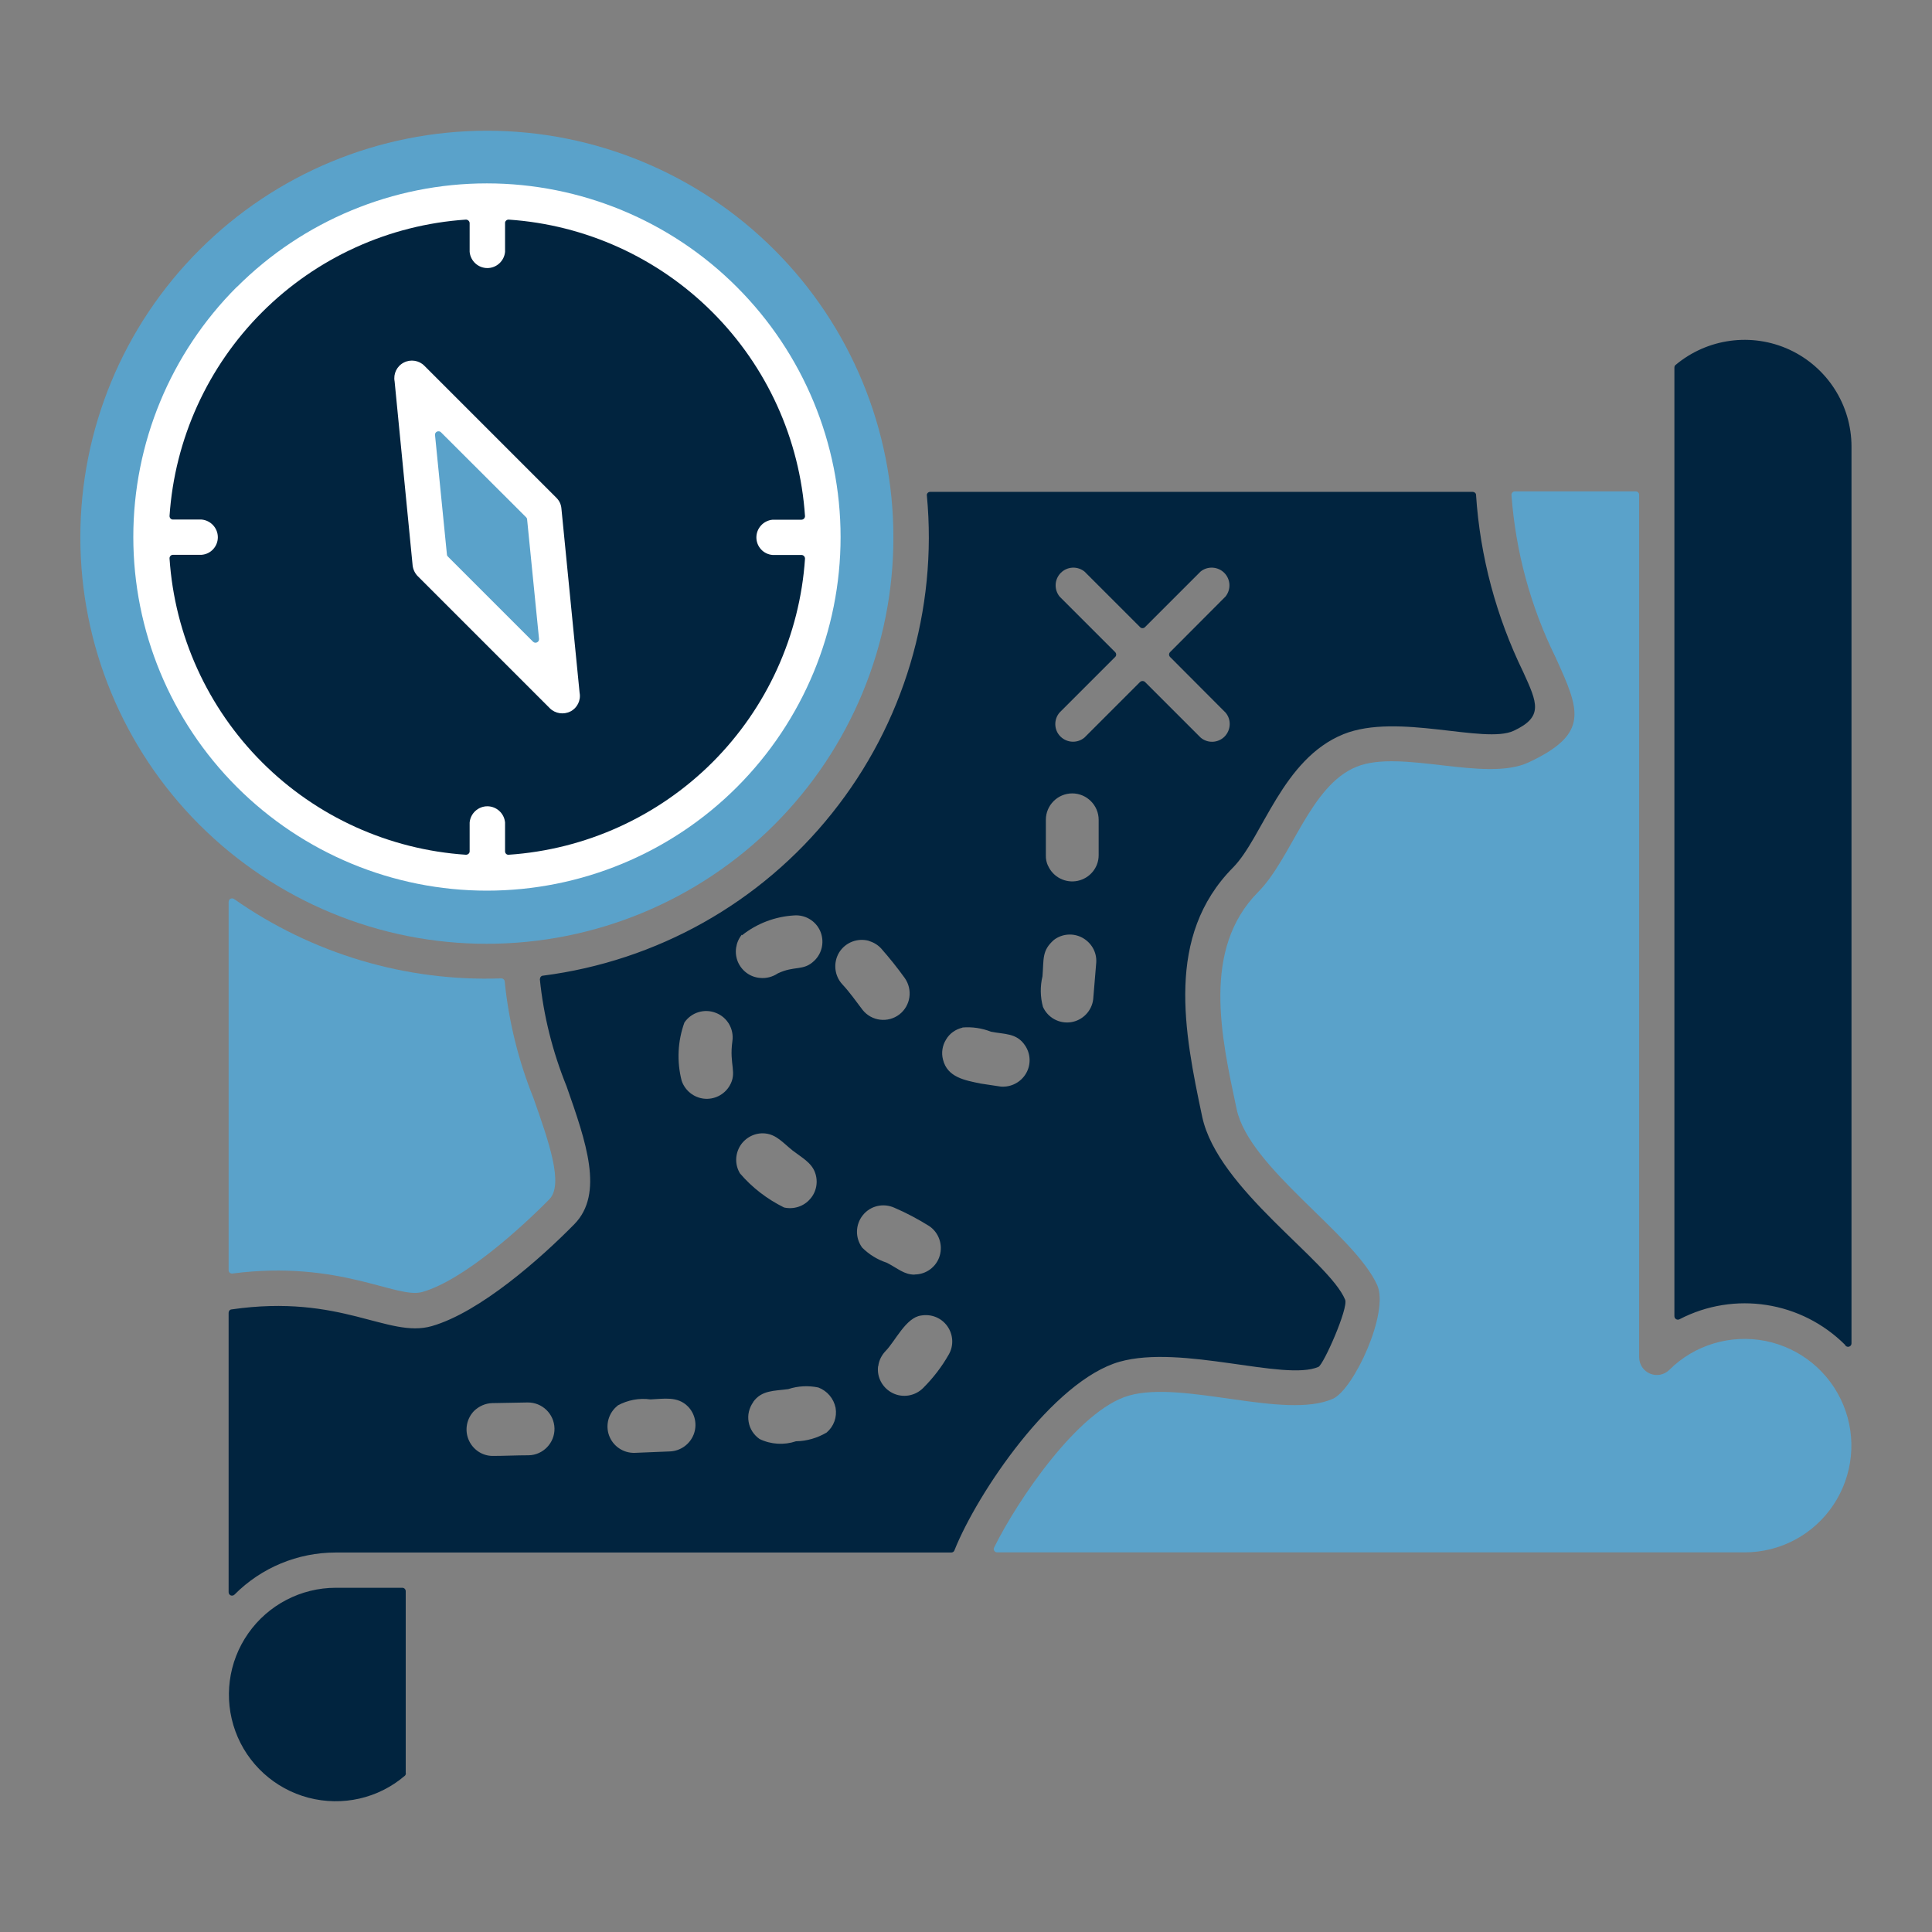 <?xml version="1.0" encoding="UTF-8"?>
<svg xmlns="http://www.w3.org/2000/svg" version="1.1" viewBox="0 0 1200 1200">
  <rect x="0" y="0" width="1200" height="1200" fill="#808080" stroke="none"/>
  <!-- Generator: Adobe Illustrator 29.3.1, SVG Export Plug-In . SVG Version: 2.1.0 Build 151)  -->
  <defs>
    <style>
      .st0 {
        fill: #01243f;
      }

      .st1 {
        fill: #5aa2ca;
      }

      .st2 {
        fill: #fff;
      }
    </style>
  </defs>
  <g id="Layer_1">
    <path class="st0" d="M1146.1,835.6c1.2,1.7,3.9.9,3.9-1.2V277.4c0-25.8-15-49.3-38.5-60.2-23.4-10.8-51-7.1-70.8,9.5-.5.4-.7,1-.7,1.6v589.2c0,1.6,1.7,2.7,3.2,1.9,34.1-17.7,75.7-11.2,102.9,16h0ZM252,1101.3v-113c0-1.2-1-2.1-2.1-2.1h-41.3c-21.7,0-42,10.6-54.4,28.3-12.5,17.8-15.4,40.5-8,60.8,7.4,20.3,24.4,35.8,45.4,41.3,21,5.5,43.3.5,59.8-13.6.5-.4.7-1,.7-1.7h0ZM745.7,355c4.3-3.5,10.7-3.2,14.7.8,4,4,4.3,10.3.8,14.7l-34.4,34.5c-.9.9-.9,2.2,0,3.1l34.4,34.5c3.7,4.3,3.4,10.8-.6,14.9-4.1,4.1-10.6,4.3-14.9.6l-34.5-34.5c-.9-.8-2.2-.8-3.1,0l-34.5,34.5c-4.4,3.7-10.8,3.4-14.9-.6s-4.3-10.6-.6-14.9l34.5-34.5c.9-.8.9-2.2,0-3.1l-34.5-34.5c-3.5-4.4-3.2-10.7.8-14.7,4-4,10.3-4.3,14.7-.8l34.5,34.5c.8.9,2.2.9,3.1,0l34.5-34.5ZM651,537.9c-1-2.1-1.5-4.4-1.4-6.8v-21.9c0-9.1,7.4-16.4,16.4-16.4s16.4,7.4,16.4,16.4v22c0,7.7-5.5,14.3-13,15.9-7.5,1.6-15.2-2.2-18.4-9.3h0ZM647.8,625.4h0c-1.7-6.2-1.8-12.7-.3-19,.9-10.8-.5-15.9,7.1-22.6h0c5.1-3.9,12-4.4,17.6-1.4,5.7,3.1,9.1,9,8.7,15.4l-1.9,22.9c-.9,7.3-6.6,13.1-13.8,14.2-7.3,1.1-14.4-2.8-17.4-9.5h0ZM597.8,638.2c6-.5,12.1.4,17.7,2.6,8.3,1.7,15.8.7,21,8.3h0c3.7,5.2,4,12.1.8,17.6-3.2,5.5-9.3,8.7-15.7,8.2l-12.6-1.9c-9.6-2-20.6-3.8-23.3-14.9h0c-1.1-4.2-.4-8.7,1.9-12.4,2.2-3.8,5.9-6.4,10.2-7.4h0ZM539.8,584.5h0c2.8.8,5.3,2.3,7.4,4.5,5.2,5.9,10.1,12,14.7,18.4,5.2,7.3,3.7,17.3-3.3,22.7-7.1,5.4-17.2,4.2-22.8-2.8-4-5.2-8-11-12.6-15.9h0c-5-5.4-5.8-13.5-2-19.8,3.9-6.3,11.5-9.2,18.6-7.2h0ZM460.9,580.9h0c9.2-7.3,20.5-11.6,32.2-12.3,6.9-.6,13.5,3.3,16.3,9.6,2.8,6.3,1.4,13.8-3.7,18.6-6.8,6.5-12.1,2.8-22.6,7.8h0c-3.3,2.2-7.2,3.2-11.1,2.8-6.1-.5-11.3-4.4-13.7-10-2.3-5.6-1.4-12,2.4-16.8h0ZM423.4,671.3c-3.1-12-2.5-24.6,1.7-36.2,4.3-6.3,12.4-8.8,19.5-6,7.1,2.7,11.4,10,10.3,17.6-2.1,14.8,3.2,19.4-1.8,27.8-3.3,5.5-9.5,8.6-15.9,7.9-6.3-.7-11.7-5-13.8-11.1h0ZM487,750c-10.5-5.2-19.8-12.3-27.4-21.2-3.2-5.3-3.1-11.9.2-17.2,3.3-5.2,9.3-8.2,15.4-7.6,7.1.7,11.1,5.8,17.1,10.6,5.7,4.4,11.6,7.4,13.9,13.6h0c2.1,5.6,1,12.1-3.1,16.6-4,4.6-10.2,6.5-16.1,5.2h0ZM568.1,791.7c-6.6,0-10.3-3.8-17.3-7.4-5.8-1.9-11-5.1-15.3-9.4-4.4-6-4.3-14.2.4-20.1s12.7-7.7,19.5-4.7c7.5,3.2,14.8,7.1,21.7,11.4,6,4,8.6,11.5,6.6,18.4s-8.4,11.7-15.6,11.7h0ZM545.5,848.6c.4-3.6,2.1-6.9,4.6-9.5,5.9-6,12.6-20.8,22-22,6.3-1.1,12.6,1.4,16.3,6.6,3.7,5.2,4.1,12.1.9,17.6-4.3,7.6-9.7,14.6-15.9,20.8-5,5-12.6,6.3-18.9,3.2-6.3-3.1-10-9.8-9.1-16.8h0ZM467.8,870.8c5.3-7.4,12.9-6.8,21.8-8,6.1-2,12.5-2.3,18.7-1,5.5,2.1,9.5,6.8,10.7,12.6,1,5.8-1.1,11.6-5.6,15.4-5.8,3.4-12.3,5.3-19,5.4-7.4,2.5-15.6,2-22.6-1.4-3.6-2.5-6.1-6.3-6.8-10.6-.8-4.3.3-8.8,2.9-12.4h0ZM383.6,873c6.2-3.4,13.4-4.8,20.4-3.8,8.2-.3,16.8-2.2,23.3,4.4h0c4.5,4.6,5.9,11.5,3.5,17.5-2.4,6-8.1,10.1-14.6,10.4l-22,.9c-7.1.2-13.5-4.2-15.9-10.8-2.4-6.6-.3-14.1,5.3-18.5h0ZM294.4,876.4h0c3.1-3,7.1-4.8,11.4-4.9l21.9-.4h0c9.1-.1,16.5,7.1,16.7,16.1s-7.1,16.6-16.1,16.7c-7.4,0-14.9.4-22.3.4h0c-6.6,0-12.5-4.1-15-10.2-2.5-6.1-1.1-13.1,3.5-17.8h0ZM335.3,608.1c2.3,22.9,8,45.4,16.6,66.6,12.1,34.5,23.4,66.6,4.9,85.6-20.5,20.9-58.6,54.8-88.7,63.4-27.2,7.7-56-20.3-124.3-10.4-1.1.1-1.8,1.1-1.8,2.1v173.5c0,2,2.3,2.9,3.7,1.5,16.6-16.7,39.2-26.1,62.8-26.1h382.3c.9,0,1.7-.5,2-1.3,14.2-35.7,61.3-105.5,102.6-117.2,38.8-10.9,102.5,12.3,123.5,3.2,3.2-1.4,18.7-36.5,16.6-41.7-10-24.3-79.2-68.6-88.8-113.7-11.2-52.9-23-112.2,19.2-154.8,18.5-18.8,30.5-67.4,68.6-82.8,33.6-13.5,87.5,6.4,105.7-2.1,18.6-8.7,14.7-17.2,5.9-36.5h0c-16.8-34.5-26.8-71.8-29.3-110,0-1.1-1.1-1.9-2.1-1.9h-336.9c-1.3,0-2.3,1.1-2.1,2.3,6.7,70.9-14.4,141.7-58.9,197.3-44.4,55.7-108.8,91.8-179.5,100.9-1.1,0-2,1.1-1.9,2.2h0Z"/>
  </g>
  <g id="Layer_2">
    <path class="st1" d="M302.5,81.2c-67,0-131.2,26.6-178.6,74-47.4,47.3-74,111.5-74,178.5s26.6,131.2,74,178.6c47.4,47.3,111.6,74,178.5,73.9,67,0,131.2-26.6,178.6-74,47.4-47.4,74-111.6,73.9-178.5,0-67-26.6-131.2-73.9-178.5-47.4-47.4-111.6-74-178.5-74h0Z"/>
    <path class="st2" d="M147.1,178.3c41.2-41.2,97.1-64.4,155.3-64.4s114.2,23.2,155.3,64.4c41.2,41.2,64.4,97.1,64.4,155.3s-23.2,114.1-64.4,155.3c-41.2,41.2-97.1,64.3-155.3,64.3s-114.1-23.2-155.3-64.4c-41.2-41.2-64.3-97-64.3-155.3s23.1-114.1,64.3-155.3h0Z"/>
    <path class="st0" d="M107.3,322.7h17.9,0c5.7.5,10.1,5.3,10.1,11s-4.4,10.5-10.1,10.9h-17.8c-1.2,0-2.2,1.1-2.1,2.3,3.2,47.7,23.6,92.7,57.5,126.6,33.8,33.8,78.8,54.2,126.6,57.4,1.2,0,2.3-.9,2.3-2.1v-17.9c.5-5.7,5.3-10.1,11-10.1s10.5,4.4,11,10.1v17.9c0,1.2,1,2.2,2.2,2.1,47.7-3.2,92.7-23.6,126.6-57.4,33.8-33.8,54.3-78.8,57.5-126.5,0-1.3-1-2.3-2.2-2.3h-17.9c-5.7-.4-10.1-5.2-10.1-10.9s4.4-10.5,10.1-11h17.9c1.2,0,2.2-1,2.2-2.2-3.2-47.8-23.6-92.8-57.5-126.7-33.8-33.8-78.8-54.3-126.6-57.5-1.2,0-2.3,1-2.2,2.2v17.8c-.5,5.7-5.3,10.1-11,10.1s-10.5-4.4-11-10.1v-17.8c0-1.2-1.1-2.2-2.3-2.2-47.8,3.2-92.8,23.7-126.6,57.5-33.8,33.8-54.3,78.8-57.5,126.6,0,1.2.9,2.2,2.1,2.2h0Z"/>
    <path class="st2" d="M263.6,227.2l82,82c1.8,1.8,2.9,4.1,3.1,6.6l11.3,114.5c.9,4.7-1.5,9.5-5.7,11.6s-9.4,1.4-12.8-2l-82-82c-1.8-1.8-2.9-4.2-3.2-6.6l-11.2-114.4c-.9-4.7,1.4-9.5,5.7-11.7,4.2-2.2,9.5-1.4,12.8,2h0Z"/>
    <path class="st1" d="M326.8,321.3l-52.9-52.8c-1.4-1.4-3.9-.3-3.7,1.7l7.4,74.3h0c0,.5.3.9.6,1.2l52.9,52.9c1.5,1.4,3.9.2,3.7-1.8l-7.4-74.2h0c0-.5-.3-1-.6-1.3h0Z"/>
    <path class="st1" d="M619.4,964.2h464.2c22.2,0,42.8-11,55.1-29.4,12.3-18.4,14.7-41.7,6.2-62.2-8.5-20.5-26.5-35.3-48.3-39.7-21.7-4.3-44.2,2.4-59.8,18-3.2,3.1-7.8,4-11.9,2.3-4.1-1.7-6.7-5.6-6.8-10.1V307.3c0-1.2-1-2.1-2.1-2.1h-75.1c-1.2,0-2.2,1.1-2.1,2.3,2.6,35,11.8,69.1,27.3,100.6,15,33,21.6,47.5-16.6,65.4-26.9,12.6-79.3-8.4-106.8,2.7-29,11.6-40.3,56.8-61.3,77.9-35,35.4-23,89.4-13.3,134.8,7.8,36.7,73,77.6,87.3,109.3,7.6,17-14.5,64.7-27.5,70.6-29.8,13.2-92.6-11.6-126.6-2-31.6,8.9-69.6,65.6-83.8,94.3h0c-.8,1.4.3,3.2,1.9,3.1h0Z"/>
    <path class="st1" d="M142,560.4v228.5c0,1.3,1.1,2.3,2.4,2.1,66.7-8.6,101.9,16,117.8,11.5,25.6-7.2,61.6-39.9,79-57.6,9-9.2-.1-35.2-9.9-63h0c-9.3-23.1-15.3-47.4-17.8-72.1,0-1.2-1-2.1-2.2-2.1-59.2,2.1-117.4-15.3-165.9-49.3-1.5-1-3.4,0-3.4,1.8h0Z"/>
  </g>
</svg>